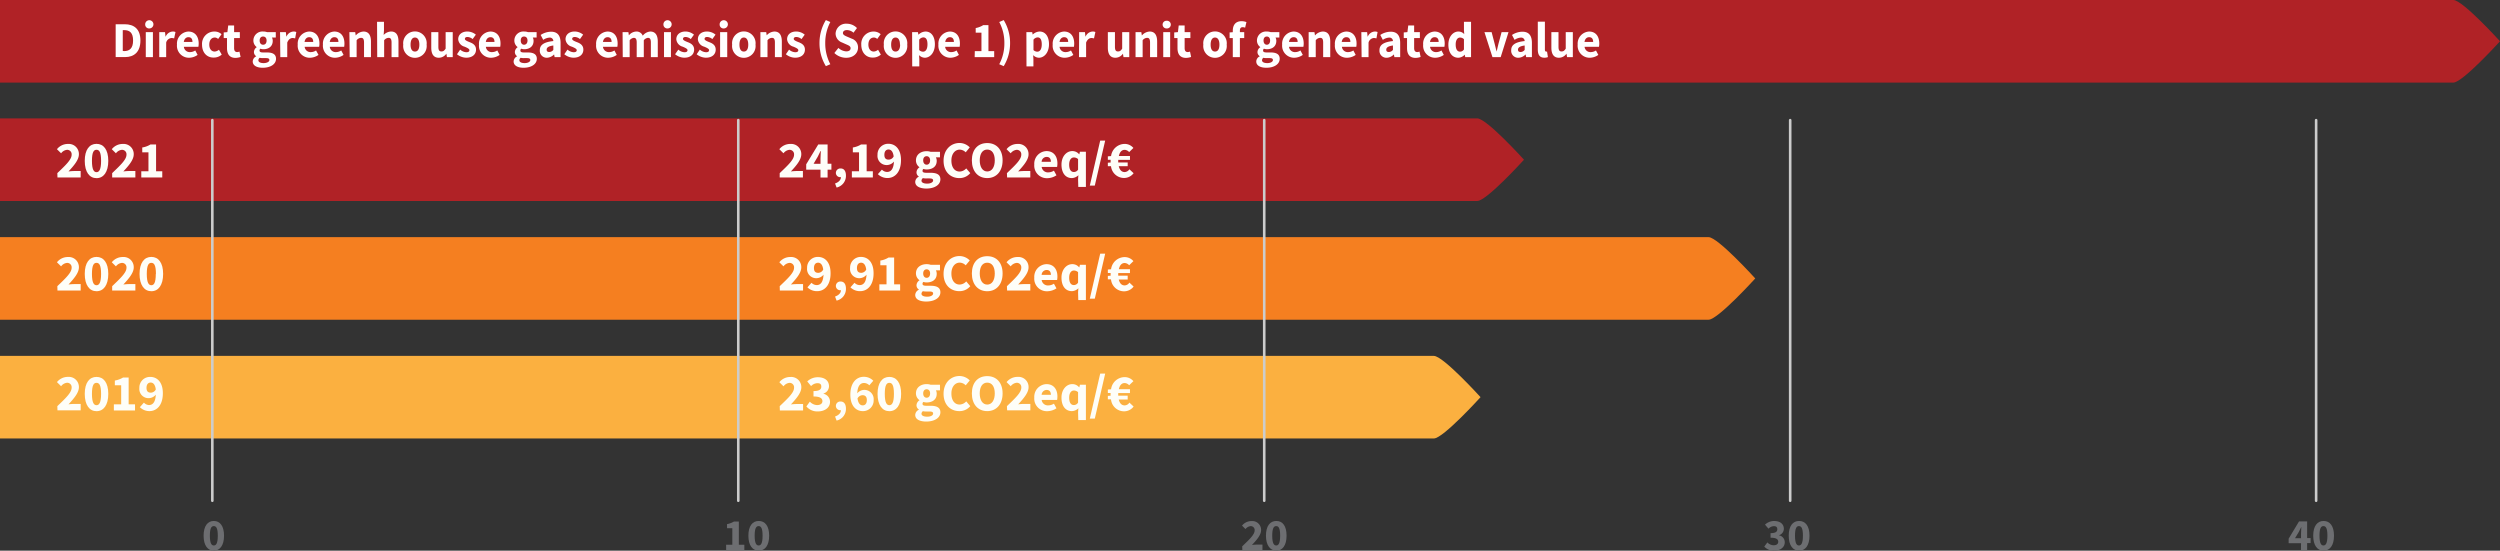 <svg xmlns="http://www.w3.org/2000/svg" viewBox="0 0 722.12 159.05"><rect x="0" y="0" width="722.12" height="159.05" fill="#333333" stroke="none"/><defs><style>.cls-1{fill:#b02226;}.cls-2{fill:#f57f20;}.cls-3{fill:#fbb040;}.cls-4{fill:none;stroke:#ccc;stroke-linecap:round;stroke-linejoin:round;stroke-width:0.75px;}.cls-5{fill:#fff;}.cls-6{fill:#fefef8;}.cls-7{fill:#6d6e71;}</style></defs><g id="Livello_2" data-name="Livello 2"><g id="Livello_1-2" data-name="Livello 1"><path class="cls-1" d="M440.2,46.13S429.4,34.2,426.73,34.2H0V58.05H426.73c2.67,0,13.47-11.92,13.47-11.92"/><path class="cls-2" d="M507,80.43S496.2,68.5,493.53,68.5H0V92.35H493.53c2.67,0,13.47-11.92,13.47-11.92"/><path class="cls-3" d="M427.65,114.72s-10.8-11.92-13.47-11.92H0v23.85H414.18c2.67,0,13.47-11.93,13.47-11.93"/><line class="cls-4" x1="61.33" y1="34.7" x2="61.33" y2="144.64"/><line class="cls-4" x1="213.25" y1="34.7" x2="213.25" y2="144.64"/><line class="cls-4" x1="365.17" y1="34.7" x2="365.17" y2="144.64"/><line class="cls-4" x1="517.09" y1="34.7" x2="517.09" y2="144.64"/><line class="cls-4" x1="669.01" y1="34.7" x2="669.01" y2="144.64"/><path class="cls-1" d="M722.12,11.92S711.32,0,708.65,0H0V23.85H708.65c2.67,0,13.47-11.93,13.47-11.93"/><path class="cls-5" d="M33.41,7H36c2.78,0,4.56,1.44,4.56,4.7s-1.78,4.79-4.45,4.79H33.41Zm2.44,7.76c1.55,0,2.59-.79,2.59-3.06s-1-3-2.59-3h-.39v6Z"/><path class="cls-5" d="M41.94,7.1a1.19,1.19,0,1,1,1.19,1.12A1.12,1.12,0,0,1,41.94,7.1Zm.17,2.18h2.06V16.5H42.11Z"/><path class="cls-5" d="M46,9.28h1.67l.14,1.27h.06a2.31,2.31,0,0,1,2-1.44,1.86,1.86,0,0,1,.82.14L50.3,11.1a2.63,2.63,0,0,0-.76-.12A1.73,1.73,0,0,0,48,12.31V16.5H46Z"/><path class="cls-5" d="M51.12,12.89a3.49,3.49,0,0,1,3.27-3.78c2,0,3,1.5,3,3.46a5.06,5.06,0,0,1-.09.95H53.11a1.69,1.69,0,0,0,1.8,1.53,2.71,2.71,0,0,0,1.49-.48l.68,1.29a4.39,4.39,0,0,1-2.45.82A3.46,3.46,0,0,1,51.12,12.89Zm4.47-.78c0-.81-.33-1.37-1.16-1.37-.64,0-1.2.45-1.34,1.37Z"/><path class="cls-5" d="M58.36,12.89A3.55,3.55,0,0,1,62,9.11a3,3,0,0,1,2,.77l-1,1.38a1.37,1.37,0,0,0-.93-.42c-1,0-1.62.8-1.62,2.05s.65,2,1.55,2a2.07,2.07,0,0,0,1.24-.52l.81,1.4a3.42,3.42,0,0,1-2.29.86C59.85,16.68,58.36,15.29,58.36,12.89Z"/><path class="cls-5" d="M65.57,13.88V11h-.95V9.37l1.06-.09.24-1.92h1.7V9.28h1.66V11H67.62v2.89c0,.82.35,1.15.89,1.15a1.94,1.94,0,0,0,.66-.14l.32,1.55a4.69,4.69,0,0,1-1.54.27C66.24,16.68,65.57,15.56,65.57,13.88Z"/><path class="cls-5" d="M73,17.74a1.7,1.7,0,0,1,1-1.46v-.05A1.42,1.42,0,0,1,73.35,15a1.75,1.75,0,0,1,.78-1.35v-.06a2.34,2.34,0,0,1-.94-1.88,2.61,2.61,0,0,1,2.87-2.6,3,3,0,0,1,1.07.17h2.53v1.56H78.55a2,2,0,0,1,.23.95c0,1.65-1.2,2.43-2.72,2.43a2.71,2.71,0,0,1-.84-.15.62.62,0,0,0-.25.54c0,.36.28.54,1,.54h1.12c1.7,0,2.64.54,2.64,1.83,0,1.5-1.49,2.59-3.87,2.59C74.28,19.57,73,19,73,17.74Zm4.81-.39c0-.46-.37-.57-1.06-.57H76a3.84,3.84,0,0,1-1-.09,1,1,0,0,0-.37.71c0,.54.61.83,1.53.83S77.81,17.84,77.81,17.35ZM77,11.71c0-.75-.41-1.16-1-1.16s-1,.39-1,1.16.4,1.21,1,1.21S77,12.51,77,11.71Z"/><path class="cls-5" d="M80.89,9.28h1.68l.14,1.27h.05a2.31,2.31,0,0,1,2-1.44,1.86,1.86,0,0,1,.82.14l-.33,1.85a2.58,2.58,0,0,0-.76-.12c-.51,0-1.15.35-1.52,1.33V16.5h-2Z"/><path class="cls-5" d="M86,12.89a3.49,3.49,0,0,1,3.27-3.78c2,0,3,1.5,3,3.46a4.33,4.33,0,0,1-.09.95H88a1.69,1.69,0,0,0,1.8,1.53,2.68,2.68,0,0,0,1.49-.48L92,15.86a4.44,4.44,0,0,1-2.46.82A3.46,3.46,0,0,1,86,12.89Zm4.47-.78c0-.81-.33-1.37-1.16-1.37-.64,0-1.2.45-1.34,1.37Z"/><path class="cls-5" d="M93.28,12.89a3.49,3.49,0,0,1,3.27-3.78c2,0,2.94,1.5,2.94,3.46a5.23,5.23,0,0,1-.08.95H95.26a1.69,1.69,0,0,0,1.8,1.53,2.71,2.71,0,0,0,1.5-.48l.68,1.29a4.39,4.39,0,0,1-2.45.82A3.46,3.46,0,0,1,93.28,12.89Zm4.47-.78c0-.81-.34-1.37-1.16-1.37-.64,0-1.2.45-1.34,1.37Z"/><path class="cls-5" d="M100.92,9.28h1.68l.14.92h.05A3.17,3.17,0,0,1,105,9.11c1.51,0,2.15,1.1,2.15,2.91V16.5h-2V12.29c0-1-.27-1.36-.85-1.36a1.71,1.71,0,0,0-1.29.7V16.5h-2Z"/><path class="cls-5" d="M108.91,6.3h2V8.8l-.09,1.3a3.11,3.11,0,0,1,2.13-1c1.51,0,2.15,1.1,2.15,2.91V16.5H113.1V12.29c0-1-.27-1.36-.85-1.36a1.71,1.71,0,0,0-1.29.7V16.5h-2Z"/><path class="cls-5" d="M116.48,12.89a3.4,3.4,0,1,1,6.75,0,3.4,3.4,0,1,1-6.75,0Zm4.65,0c0-1.25-.43-2.05-1.27-2.05s-1.27.8-1.27,2.05.42,2,1.27,2S121.13,14.14,121.13,12.89Z"/><path class="cls-5" d="M124.57,13.76V9.28h2.05v4.21c0,1,.27,1.37.87,1.37s.82-.24,1.23-.8V9.28h2.05V16.5h-1.68l-.15-1h0a2.67,2.67,0,0,1-2.18,1.18C125.21,16.68,124.57,15.57,124.57,13.76Z"/><path class="cls-5" d="M132,15.67l.92-1.34a2.9,2.9,0,0,0,1.79.76c.61,0,.88-.23.88-.61s-.7-.7-1.41-1a2.42,2.42,0,0,1-1.83-2.13c0-1.34,1.05-2.25,2.65-2.25a3.94,3.94,0,0,1,2.45.91l-.93,1.28a2.52,2.52,0,0,0-1.46-.61c-.53,0-.78.21-.78.57s.64.64,1.35.92c.88.33,1.87.84,1.87,2.17s-1,2.33-2.85,2.33A4.36,4.36,0,0,1,132,15.67Z"/><path class="cls-5" d="M138.36,12.89a3.48,3.48,0,0,1,3.26-3.78c2,0,2.95,1.5,2.95,3.46a5.23,5.23,0,0,1-.08.95h-4.15a1.69,1.69,0,0,0,1.8,1.53,2.74,2.74,0,0,0,1.5-.48l.68,1.29a4.39,4.39,0,0,1-2.46.82A3.45,3.45,0,0,1,138.36,12.89Zm4.47-.78c0-.81-.34-1.37-1.16-1.37-.65,0-1.2.45-1.34,1.37Z"/><path class="cls-5" d="M148.36,17.74a1.7,1.7,0,0,1,1-1.46v-.05a1.42,1.42,0,0,1-.64-1.23,1.75,1.75,0,0,1,.78-1.35v-.06a2.33,2.33,0,0,1-.93-1.88,2.6,2.6,0,0,1,2.86-2.6,3,3,0,0,1,1.07.17H155v1.56h-1.1a2.08,2.08,0,0,1,.22.95c0,1.65-1.2,2.43-2.72,2.43a2.77,2.77,0,0,1-.84-.15.62.62,0,0,0-.25.54c0,.36.28.54,1,.54h1.11c1.71,0,2.64.54,2.64,1.83,0,1.5-1.49,2.59-3.87,2.59C149.64,19.57,148.36,19,148.36,17.74Zm4.82-.39c0-.46-.38-.57-1.06-.57h-.72a3.7,3.7,0,0,1-1-.09.93.93,0,0,0-.38.71c0,.54.61.83,1.53.83S153.18,17.84,153.18,17.35Zm-.81-5.64c0-.75-.41-1.16-1-1.16s-.95.39-.95,1.16.4,1.21.95,1.21S152.37,12.51,152.37,11.71Z"/><path class="cls-5" d="M155.93,14.49c0-1.51,1.16-2.34,3.9-2.63a1,1,0,0,0-1.09-1,3.56,3.56,0,0,0-1.83.66l-.74-1.42a5.58,5.58,0,0,1,3-.94c1.77,0,2.75,1,2.75,3.26V16.5H160.2l-.14-.74H160a3,3,0,0,1-2,.92A2,2,0,0,1,155.93,14.49Zm3.9-.08V13.14c-1.46.2-1.93.64-1.93,1.19s.31.69.8.69A1.56,1.56,0,0,0,159.83,14.41Z"/><path class="cls-5" d="M163,15.67l.92-1.34a2.9,2.9,0,0,0,1.79.76c.61,0,.88-.23.88-.61s-.7-.7-1.41-1a2.42,2.42,0,0,1-1.83-2.13c0-1.34,1.05-2.25,2.65-2.25a3.91,3.91,0,0,1,2.44.91l-.92,1.28a2.52,2.52,0,0,0-1.46-.61c-.53,0-.79.21-.79.57s.65.64,1.36.92c.88.33,1.87.84,1.87,2.17s-1,2.33-2.85,2.33A4.34,4.34,0,0,1,163,15.67Z"/><path class="cls-5" d="M172.19,12.89a3.49,3.49,0,0,1,3.27-3.78c2,0,2.94,1.5,2.94,3.46a5.23,5.23,0,0,1-.08.95h-4.15a1.69,1.69,0,0,0,1.8,1.53,2.71,2.71,0,0,0,1.5-.48l.68,1.29a4.39,4.39,0,0,1-2.46.82A3.45,3.45,0,0,1,172.19,12.89Zm4.47-.78c0-.81-.34-1.37-1.16-1.37-.64,0-1.2.45-1.34,1.37Z"/><path class="cls-5" d="M179.83,9.28h1.68l.14.93h0a2.88,2.88,0,0,1,2.1-1.1,1.9,1.9,0,0,1,1.91,1.21,3,3,0,0,1,2.18-1.21c1.49,0,2.16,1.1,2.16,2.91V16.5H188V12.29c0-1-.27-1.36-.85-1.36a1.81,1.81,0,0,0-1.19.7V16.5h-2.05V12.29c0-1-.27-1.36-.85-1.36a1.79,1.79,0,0,0-1.18.7V16.5h-2Z"/><path class="cls-5" d="M191.63,7.1a1.19,1.19,0,1,1,1.19,1.12A1.12,1.12,0,0,1,191.63,7.1Zm.17,2.18h2V16.5h-2Z"/><path class="cls-5" d="M195,15.67l.93-1.34a2.87,2.87,0,0,0,1.78.76c.62,0,.88-.23.88-.61s-.7-.7-1.41-1a2.42,2.42,0,0,1-1.83-2.13c0-1.34,1.05-2.25,2.66-2.25a3.91,3.91,0,0,1,2.44.91l-.92,1.28a2.58,2.58,0,0,0-1.47-.61c-.53,0-.78.21-.78.57s.64.64,1.35.92c.88.33,1.87.84,1.87,2.17s-1,2.33-2.84,2.33A4.37,4.37,0,0,1,195,15.67Z"/><path class="cls-5" d="M201.23,15.67l.92-1.34a2.9,2.9,0,0,0,1.79.76c.61,0,.88-.23.88-.61s-.7-.7-1.41-1a2.42,2.42,0,0,1-1.83-2.13c0-1.34,1-2.25,2.65-2.25a3.94,3.94,0,0,1,2.45.91l-.92,1.28a2.58,2.58,0,0,0-1.47-.61c-.53,0-.78.21-.78.57s.64.64,1.35.92c.88.33,1.87.84,1.87,2.17s-1,2.33-2.85,2.33A4.36,4.36,0,0,1,201.23,15.67Z"/><path class="cls-5" d="M207.87,7.1a1.19,1.19,0,1,1,1.18,1.12A1.11,1.11,0,0,1,207.87,7.1ZM208,9.28h2.06V16.5H208Z"/><path class="cls-5" d="M211.48,12.89a3.4,3.4,0,1,1,6.75,0,3.4,3.4,0,1,1-6.75,0Zm4.65,0c0-1.25-.43-2.05-1.27-2.05s-1.27.8-1.27,2.05.42,2,1.27,2S216.13,14.14,216.13,12.89Z"/><path class="cls-5" d="M219.64,9.28h1.68l.14.92h0a3.17,3.17,0,0,1,2.22-1.09c1.51,0,2.15,1.1,2.15,2.91V16.5h-2V12.29c0-1-.27-1.36-.85-1.36a1.71,1.71,0,0,0-1.29.7V16.5h-2.05Z"/><path class="cls-5" d="M227,15.67l.92-1.34a2.9,2.9,0,0,0,1.79.76c.61,0,.88-.23.88-.61s-.7-.7-1.41-1a2.42,2.42,0,0,1-1.83-2.13c0-1.34,1-2.25,2.65-2.25a3.91,3.91,0,0,1,2.44.91l-.92,1.28a2.55,2.55,0,0,0-1.46-.61c-.54,0-.79.21-.79.57s.65.64,1.36.92c.88.33,1.87.84,1.87,2.17s-1,2.33-2.85,2.33A4.34,4.34,0,0,1,227,15.67Z"/><path class="cls-5" d="M236.71,12.45a12.66,12.66,0,0,1,1.84-6.65l1.29.56a12.88,12.88,0,0,0-1.47,6.09,12.89,12.89,0,0,0,1.47,6.1l-1.29.56A12.67,12.67,0,0,1,236.71,12.45Z"/><path class="cls-5" d="M241,15.31l1.17-1.47a3.65,3.65,0,0,0,2.25,1c.85,0,1.27-.35,1.27-.92s-.52-.79-1.31-1.13l-1.19-.53a2.76,2.76,0,0,1-1.83-2.59,3,3,0,0,1,3.24-2.82,4.09,4.09,0,0,1,2.93,1.25l-1,1.35a2.89,2.89,0,0,0-1.89-.76c-.71,0-1.16.33-1.16.86s.6.79,1.39,1.12l1.17.5a2.62,2.62,0,0,1,1.8,2.58c0,1.57-1.26,2.94-3.43,2.94A4.89,4.89,0,0,1,241,15.31Z"/><path class="cls-5" d="M248.78,12.89a3.55,3.55,0,0,1,3.6-3.78,3,3,0,0,1,2,.77l-1,1.38a1.37,1.37,0,0,0-.93-.42c-1,0-1.62.8-1.62,2.05s.66,2,1.55,2a2.05,2.05,0,0,0,1.24-.52l.81,1.4a3.39,3.39,0,0,1-2.29.86C250.27,16.68,248.78,15.29,248.78,12.89Z"/><path class="cls-5" d="M255.3,12.89a3.4,3.4,0,1,1,6.75,0,3.4,3.4,0,1,1-6.75,0Zm4.65,0c0-1.25-.43-2.05-1.27-2.05s-1.27.8-1.27,2.05.42,2,1.27,2S260,14.14,260,12.89Z"/><path class="cls-5" d="M263.46,9.28h1.68l.14.71h.05a3,3,0,0,1,2-.88c1.68,0,2.71,1.44,2.71,3.67,0,2.47-1.42,3.9-2.92,3.9a2.37,2.37,0,0,1-1.65-.76l.07,1.15v2.11h-2.05Zm4.44,3.52c0-1.29-.38-2-1.2-2a1.61,1.61,0,0,0-1.19.66v3a1.59,1.59,0,0,0,1.11.47C267.33,14.93,267.9,14.29,267.9,12.8Z"/><path class="cls-5" d="M271.06,12.89a3.49,3.49,0,0,1,3.27-3.78c2,0,2.94,1.5,2.94,3.46a5.23,5.23,0,0,1-.08.95H273a1.7,1.7,0,0,0,1.81,1.53,2.71,2.71,0,0,0,1.49-.48l.68,1.29a4.39,4.39,0,0,1-2.45.82A3.46,3.46,0,0,1,271.06,12.89Zm4.47-.78c0-.81-.34-1.37-1.16-1.37-.64,0-1.2.45-1.34,1.37Z"/><path class="cls-5" d="M281.57,14.77h1.92V9.43h-1.66V8.1A6.15,6.15,0,0,0,284,7.26h1.51v7.51h1.66V16.5h-5.64Z"/><path class="cls-5" d="M288.63,18.55a12.67,12.67,0,0,0,1.48-6.1,12.66,12.66,0,0,0-1.48-6.09l1.29-.56a12.66,12.66,0,0,1,1.84,6.65,12.67,12.67,0,0,1-1.84,6.66Z"/><path class="cls-5" d="M296.47,9.28h1.68l.14.71h0a3,3,0,0,1,2-.88c1.68,0,2.71,1.44,2.71,3.67,0,2.47-1.43,3.9-2.92,3.9a2.37,2.37,0,0,1-1.65-.76l.07,1.15v2.11h-2Zm4.44,3.52c0-1.29-.38-2-1.2-2a1.61,1.61,0,0,0-1.19.66v3a1.59,1.59,0,0,0,1.11.47C300.34,14.93,300.91,14.29,300.91,12.8Z"/><path class="cls-5" d="M304.07,12.89a3.49,3.49,0,0,1,3.27-3.78c2,0,2.94,1.5,2.94,3.46a5.23,5.23,0,0,1-.08.95h-4.15a1.69,1.69,0,0,0,1.8,1.53,2.71,2.71,0,0,0,1.5-.48l.68,1.29a4.39,4.39,0,0,1-2.46.82A3.45,3.45,0,0,1,304.07,12.89Zm4.47-.78c0-.81-.34-1.37-1.16-1.37-.64,0-1.2.45-1.34,1.37Z"/><path class="cls-5" d="M311.71,9.28h1.68l.14,1.27h.05a2.31,2.31,0,0,1,2-1.44,1.86,1.86,0,0,1,.82.14L316,11.1a2.56,2.56,0,0,0-.75-.12c-.52,0-1.16.35-1.53,1.33V16.5h-2.05Z"/><path class="cls-5" d="M320,13.76V9.28h2.05v4.21c0,1,.26,1.37.86,1.37s.83-.24,1.23-.8V9.28h2.05V16.5h-1.67l-.16-1h0a2.65,2.65,0,0,1-2.17,1.18C320.64,16.68,320,15.57,320,13.76Z"/><path class="cls-5" d="M328,9.28h1.67l.14.92h.06a3.15,3.15,0,0,1,2.22-1.09c1.51,0,2.15,1.1,2.15,2.91V16.5h-2.05V12.29c0-1-.27-1.36-.85-1.36a1.71,1.71,0,0,0-1.29.7V16.5H328Z"/><path class="cls-5" d="M335.82,7.1A1.1,1.1,0,0,1,337,6a1.09,1.09,0,0,1,1.18,1.11A1.1,1.1,0,0,1,337,8.22,1.12,1.12,0,0,1,335.82,7.1ZM336,9.28H338V16.5H336Z"/><path class="cls-5" d="M340.12,13.88V11h-.95V9.37l1.07-.09.23-1.92h1.71V9.28h1.66V11h-1.66v2.89c0,.82.35,1.15.89,1.15a2,2,0,0,0,.66-.14l.32,1.55a4.74,4.74,0,0,1-1.54.27C340.79,16.68,340.12,15.56,340.12,13.88Z"/><path class="cls-5" d="M347.58,12.89a3.4,3.4,0,1,1,6.75,0,3.4,3.4,0,1,1-6.75,0Zm4.65,0c0-1.25-.43-2.05-1.27-2.05s-1.27.8-1.27,2.05.42,2,1.27,2S352.23,14.14,352.23,12.89Z"/><path class="cls-5" d="M356.09,11h-.92V9.37l.92-.07V8.9c0-1.53.68-2.78,2.56-2.78a4.17,4.17,0,0,1,1.38.26L359.65,8a2.1,2.1,0,0,0-.71-.15c-.5,0-.8.29-.8,1v.44h1.25V11h-1.25V16.5h-2.05Z"/><path class="cls-5" d="M362.87,17.74a1.68,1.68,0,0,1,1-1.46v-.05a1.4,1.4,0,0,1-.65-1.23,1.76,1.76,0,0,1,.79-1.35v-.06a2.34,2.34,0,0,1-.94-1.88,2.61,2.61,0,0,1,2.86-2.6,3.06,3.06,0,0,1,1.08.17h2.53v1.56h-1.11a2,2,0,0,1,.23.95c0,1.65-1.21,2.43-2.73,2.43a2.77,2.77,0,0,1-.84-.15.62.62,0,0,0-.25.54c0,.36.28.54,1.05.54H367c1.7,0,2.64.54,2.64,1.83,0,1.5-1.5,2.59-3.87,2.59C364.15,19.57,362.87,19,362.87,17.74Zm4.81-.39c0-.46-.38-.57-1.06-.57h-.71a3.79,3.79,0,0,1-1-.09,1,1,0,0,0-.38.71c0,.54.62.83,1.54.83S367.68,17.84,367.68,17.35Zm-.81-5.64c0-.75-.4-1.16-.95-1.16s-.95.39-.95,1.16.41,1.21.95,1.21S366.87,12.51,366.87,11.71Z"/><path class="cls-5" d="M370.35,12.89a3.49,3.49,0,0,1,3.27-3.78c2,0,2.95,1.5,2.95,3.46a5.06,5.06,0,0,1-.09.95h-4.15a1.7,1.7,0,0,0,1.81,1.53,2.71,2.71,0,0,0,1.49-.48l.68,1.29a4.39,4.39,0,0,1-2.45.82A3.46,3.46,0,0,1,370.35,12.89Zm4.47-.78c0-.81-.33-1.37-1.16-1.37-.64,0-1.2.45-1.34,1.37Z"/><path class="cls-5" d="M378,9.28h1.68l.14.92h.05a3.17,3.17,0,0,1,2.22-1.09c1.51,0,2.15,1.1,2.15,2.91V16.5h-2.05V12.29c0-1-.26-1.36-.85-1.36a1.71,1.71,0,0,0-1.29.7V16.5H378Z"/><path class="cls-5" d="M385.58,12.89a3.48,3.48,0,0,1,3.26-3.78c2,0,3,1.5,3,3.46a5.23,5.23,0,0,1-.08.95h-4.15a1.69,1.69,0,0,0,1.8,1.53,2.74,2.74,0,0,0,1.5-.48l.68,1.29a4.39,4.39,0,0,1-2.46.82A3.45,3.45,0,0,1,385.58,12.89Zm4.47-.78c0-.81-.34-1.37-1.16-1.37-.65,0-1.2.45-1.34,1.37Z"/><path class="cls-5" d="M393.22,9.28h1.67l.14,1.27h.06a2.31,2.31,0,0,1,2-1.44,1.86,1.86,0,0,1,.82.14l-.33,1.85a2.63,2.63,0,0,0-.76-.12,1.73,1.73,0,0,0-1.52,1.33V16.5h-2Z"/><path class="cls-5" d="M398.46,14.49c0-1.51,1.16-2.34,3.89-2.63a1,1,0,0,0-1.09-1,3.59,3.59,0,0,0-1.83.66l-.74-1.42a5.58,5.58,0,0,1,3-.94c1.78,0,2.75,1,2.75,3.26V16.5h-1.67l-.14-.74h-.06a2.94,2.94,0,0,1-2,.92A2,2,0,0,1,398.46,14.49Zm3.89-.08V13.14c-1.45.2-1.93.64-1.93,1.19s.31.69.8.69A1.54,1.54,0,0,0,402.35,14.41Z"/><path class="cls-5" d="M406.42,13.88V11h-.95V9.37l1.06-.09.24-1.92h1.7V9.28h1.66V11h-1.66v2.89c0,.82.35,1.15.89,1.15a1.94,1.94,0,0,0,.66-.14l.32,1.55a4.62,4.62,0,0,1-1.53.27C407.09,16.68,406.42,15.56,406.42,13.88Z"/><path class="cls-5" d="M411.08,12.89a3.49,3.49,0,0,1,3.27-3.78c2,0,2.95,1.5,2.95,3.46a5.06,5.06,0,0,1-.09.95h-4.14a1.69,1.69,0,0,0,1.8,1.53,2.71,2.71,0,0,0,1.49-.48l.68,1.29a4.39,4.39,0,0,1-2.45.82A3.46,3.46,0,0,1,411.08,12.89Zm4.47-.78c0-.81-.33-1.37-1.16-1.37-.64,0-1.2.45-1.34,1.37Z"/><path class="cls-5" d="M418.36,12.89c0-2.36,1.41-3.78,2.88-3.78a2.24,2.24,0,0,1,1.7.75l-.08-1.1V6.3h2.05V16.5h-1.68l-.14-.71h0a2.69,2.69,0,0,1-1.84.89C419.48,16.68,418.36,15.25,418.36,12.89Zm4.5,1.38V11.32a1.62,1.62,0,0,0-1.15-.47c-.65,0-1.24.64-1.24,2s.46,2.07,1.26,2.07A1.31,1.31,0,0,0,422.86,14.27Z"/><path class="cls-5" d="M428.78,9.28h2.07l.89,3.41c.18.71.36,1.47.55,2.22h0c.17-.75.35-1.51.53-2.22l.91-3.41h2l-2.26,7.22h-2.38Z"/><path class="cls-5" d="M436.51,14.49c0-1.51,1.16-2.34,3.89-2.63a1,1,0,0,0-1.09-1,3.59,3.59,0,0,0-1.83.66l-.74-1.42a5.58,5.58,0,0,1,3-.94c1.78,0,2.75,1,2.75,3.26V16.5h-1.67l-.14-.74h-.06a2.94,2.94,0,0,1-2,.92A2,2,0,0,1,436.51,14.49Zm3.89-.08V13.14c-1.45.2-1.93.64-1.93,1.19s.31.69.8.69A1.54,1.54,0,0,0,440.4,14.41Z"/><path class="cls-5" d="M444.19,14.26v-8h2.05v8.05c0,.45.2.59.36.59a.86.86,0,0,0,.26,0l.25,1.59a2.66,2.66,0,0,1-1,.18C444.66,16.68,444.19,15.72,444.19,14.26Z"/><path class="cls-5" d="M448.11,13.76V9.28h2.06v4.21c0,1,.26,1.37.86,1.37s.83-.24,1.23-.8V9.28h2.05V16.5h-1.67l-.16-1h0a2.66,2.66,0,0,1-2.18,1.18C448.76,16.68,448.11,15.57,448.11,13.76Z"/><path class="cls-5" d="M455.71,12.89A3.49,3.49,0,0,1,459,9.11c2,0,2.95,1.5,2.95,3.46a5.06,5.06,0,0,1-.09.95H457.7a1.69,1.69,0,0,0,1.8,1.53,2.71,2.71,0,0,0,1.49-.48l.68,1.29a4.39,4.39,0,0,1-2.45.82A3.46,3.46,0,0,1,455.71,12.89Zm4.47-.78c0-.81-.33-1.37-1.16-1.37-.64,0-1.2.45-1.34,1.37Z"/><path class="cls-6" d="M16.56,50c2.42-2.3,4.13-3.93,4.13-5.28a1.28,1.28,0,0,0-1.35-1.44,2.42,2.42,0,0,0-1.69,1l-1.2-1.18a4,4,0,0,1,3.2-1.52,2.92,2.92,0,0,1,3.14,3c0,1.61-1.5,3.32-3,4.94a14.73,14.73,0,0,1,1.59-.12h1.92v1.86h-6.7Z"/><path class="cls-6" d="M24.48,46.46c0-3.24,1.36-4.91,3.4-4.91s3.4,1.67,3.4,4.91-1.36,5-3.4,5S24.48,49.7,24.48,46.46Zm4.72,0c0-2.61-.57-3.2-1.32-3.2s-1.32.59-1.32,3.2.59,3.27,1.32,3.27S29.2,49.05,29.2,46.46Z"/><path class="cls-6" d="M32.4,50c2.42-2.3,4.13-3.93,4.13-5.28a1.28,1.28,0,0,0-1.35-1.44,2.42,2.42,0,0,0-1.69,1l-1.2-1.18a4,4,0,0,1,3.19-1.52,2.92,2.92,0,0,1,3.15,3c0,1.61-1.5,3.32-3,4.94a14.73,14.73,0,0,1,1.59-.12H39.1v1.86H32.4Z"/><path class="cls-6" d="M40.81,49.47h2.07V44H41.09V42.6a6.38,6.38,0,0,0,2.37-.87h1.62v7.74h1.79v1.79H40.81Z"/><path class="cls-7" d="M58.81,154.73c0-2.81,1.18-4.25,2.95-4.25s2.95,1.44,2.95,4.25-1.18,4.32-2.95,4.32S58.81,157.54,58.81,154.73Zm4.1,0c0-2.26-.5-2.77-1.15-2.77s-1.14.51-1.14,2.77.5,2.83,1.14,2.83S62.91,157,62.91,154.73Z"/><path class="cls-7" d="M209.74,157.34h1.79v-4.77H210v-1.18a5.78,5.78,0,0,0,2-.75h1.41v6.7H215v1.55h-5.25Z"/><path class="cls-7" d="M216.17,154.73c0-2.81,1.19-4.25,3-4.25s3,1.44,3,4.25-1.19,4.32-3,4.32S216.17,157.54,216.17,154.73Zm4.1,0c0-2.26-.49-2.77-1.14-2.77s-1.15.51-1.15,2.77.51,2.83,1.15,2.83S220.27,157,220.27,154.73Z"/><path class="cls-7" d="M358.81,157.8c2.11-2,3.59-3.41,3.59-4.58a1.12,1.12,0,0,0-1.17-1.25,2.13,2.13,0,0,0-1.47.85l-1-1a3.5,3.5,0,0,1,2.77-1.31,2.54,2.54,0,0,1,2.73,2.63c0,1.39-1.3,2.87-2.64,4.27a13.38,13.38,0,0,1,1.38-.1h1.66v1.61h-5.81Z"/><path class="cls-7" d="M365.67,154.73c0-2.81,1.19-4.25,3-4.25s2.95,1.44,2.95,4.25-1.19,4.32-2.95,4.32S365.67,157.54,365.67,154.73Zm4.1,0c0-2.26-.49-2.77-1.14-2.77s-1.15.51-1.15,2.77.51,2.83,1.15,2.83S369.77,157,369.77,154.73Z"/><path class="cls-7" d="M509.61,157.88l.89-1.21a2.6,2.6,0,0,0,1.8.83c.81,0,1.34-.35,1.34-1s-.43-1.18-2.22-1.18V154c1.48,0,1.95-.44,1.95-1.11s-.36-.91-1-.91a2.31,2.31,0,0,0-1.55.73l-1-1.17a3.86,3.86,0,0,1,2.6-1.05c1.7,0,2.84.82,2.84,2.26a1.93,1.93,0,0,1-1.37,1.83v.06a2,2,0,0,1,1.63,2c0,1.54-1.4,2.41-3.06,2.41A3.62,3.62,0,0,1,509.61,157.88Z"/><path class="cls-7" d="M516.67,154.73c0-2.81,1.19-4.25,3-4.25s3,1.44,3,4.25-1.19,4.32-3,4.32S516.67,157.54,516.67,154.73Zm4.1,0c0-2.26-.5-2.77-1.15-2.77s-1.14.51-1.14,2.77.51,2.83,1.14,2.83S520.77,157,520.77,154.73Z"/><path class="cls-7" d="M664.65,156.91h-3.58V155.6l3-5h2.34v4.82h1v1.45h-1v2h-1.78Zm0-1.45v-1.34c0-.53.05-1.33.08-1.85h-.05c-.21.46-.45.93-.68,1.39l-1.09,1.8Z"/><path class="cls-7" d="M668.17,154.73c0-2.81,1.19-4.25,3-4.25s3,1.44,3,4.25-1.18,4.32-3,4.32S668.17,157.54,668.17,154.73Zm4.1,0c0-2.26-.5-2.77-1.15-2.77s-1.14.51-1.14,2.77.51,2.83,1.14,2.83S672.27,157,672.27,154.73Z"/><path class="cls-6" d="M225.22,50c2.43-2.3,4.14-3.93,4.14-5.28A1.28,1.28,0,0,0,228,43.28a2.42,2.42,0,0,0-1.69,1l-1.2-1.18a4,4,0,0,1,3.19-1.52,2.92,2.92,0,0,1,3.15,3c0,1.61-1.5,3.32-3,4.94A14.73,14.73,0,0,1,230,49.4h1.92v1.86h-6.71Z"/><path class="cls-6" d="M237,49h-4.13V47.46l3.48-5.73h2.7V47.3h1.1V49h-1.1v2.28H237Zm0-1.68V45.75c0-.61.06-1.53.09-2.13H237c-.24.53-.51,1.07-.78,1.61L235,47.3Z"/><path class="cls-6" d="M241.2,53c1.11-.39,1.71-1.08,1.69-1.83h-.12a1.24,1.24,0,0,1-1.33-1.25,1.28,1.28,0,0,1,1.38-1.26c1,0,1.53.78,1.53,2.09a3.45,3.45,0,0,1-2.7,3.42Z"/><path class="cls-6" d="M246.06,49.47h2.07V44h-1.79V42.6a6.38,6.38,0,0,0,2.37-.87h1.62v7.74h1.79v1.79h-6.06Z"/><path class="cls-6" d="M253.57,50.3,254.74,49a2.13,2.13,0,0,0,1.47.67c1.07,0,1.89-.75,2-3a2.7,2.7,0,0,1-1.91,1,2.64,2.64,0,0,1-2.83-2.94,3.07,3.07,0,0,1,3.16-3.2c1.85,0,3.62,1.38,3.62,4.73,0,3.55-1.86,5.16-3.86,5.16A3.88,3.88,0,0,1,253.57,50.3Zm4.56-5.12c-.19-1.5-.81-2-1.48-2s-1.2.47-1.2,1.55.54,1.38,1.26,1.38A1.64,1.64,0,0,0,258.13,45.18Z"/><path class="cls-6" d="M264.36,52.53a1.75,1.75,0,0,1,1.06-1.5V51a1.42,1.42,0,0,1-.69-1.26,1.79,1.79,0,0,1,.84-1.39v-.06a2.4,2.4,0,0,1-1-1.94c0-1.78,1.47-2.68,3.07-2.68a3.49,3.49,0,0,1,1.16.18h2.71v1.6h-1.18a2.08,2.08,0,0,1,.24,1c0,1.71-1.29,2.5-2.93,2.5a2.82,2.82,0,0,1-.9-.15.65.65,0,0,0-.27.56c0,.37.3.55,1.13.55h1.2c1.83,0,2.83.56,2.83,1.89,0,1.55-1.6,2.67-4.15,2.67C265.74,54.42,264.36,53.85,264.36,52.53Zm5.17-.4c0-.47-.4-.59-1.14-.59h-.76a4.33,4.33,0,0,1-1.05-.09,1,1,0,0,0-.41.74c0,.55.66.85,1.65.85S269.53,52.64,269.53,52.13Zm-.87-5.81c0-.78-.43-1.2-1-1.2s-1,.41-1,1.2.44,1.25,1,1.25S268.66,47.15,268.66,46.32Z"/><path class="cls-6" d="M272.55,46.43c0-3.24,2.14-5.13,4.62-5.13a4.15,4.15,0,0,1,2.94,1.27L278.94,44a2.51,2.51,0,0,0-1.73-.78c-1.33,0-2.4,1.19-2.4,3.15s.93,3.18,2.37,3.18a2.61,2.61,0,0,0,1.91-.91L280.26,50a4,4,0,0,1-3.17,1.44C274.62,51.44,272.55,49.71,272.55,46.43Z"/><path class="cls-6" d="M280.72,46.32c0-3.19,1.8-5,4.44-5s4.44,1.84,4.44,5-1.8,5.12-4.44,5.12S280.72,49.52,280.72,46.32Zm6.62,0c0-2-.84-3.12-2.18-3.12S283,44.37,283,46.32s.84,3.21,2.17,3.21S287.34,48.29,287.34,46.32Z"/><path class="cls-6" d="M290.85,50c2.43-2.3,4.14-3.93,4.14-5.28a1.28,1.28,0,0,0-1.35-1.44,2.44,2.44,0,0,0-1.7,1l-1.2-1.18a4,4,0,0,1,3.2-1.52,2.92,2.92,0,0,1,3.15,3c0,1.61-1.5,3.32-3,4.94a14.73,14.73,0,0,1,1.59-.12h1.92v1.86h-6.7Z"/><path class="cls-6" d="M298.75,47.54a3.65,3.65,0,0,1,3.51-3.9c2.12,0,3.17,1.54,3.17,3.57a5.22,5.22,0,0,1-.09,1h-4.46a1.81,1.81,0,0,0,1.94,1.58,3,3,0,0,0,1.6-.5l.74,1.34a4.94,4.94,0,0,1-2.64.84A3.63,3.63,0,0,1,298.75,47.54Zm4.8-.81c0-.83-.36-1.41-1.24-1.41a1.47,1.47,0,0,0-1.44,1.41Z"/><path class="cls-6" d="M311.4,51.75l.09-1.14a2.85,2.85,0,0,1-1.88.83c-1.84,0-3-1.47-3-3.9s1.51-3.9,3.09-3.9a2.51,2.51,0,0,1,2,.91h.06l.18-.73h1.72V54h-2.2Zm0-2.79v-3a1.77,1.77,0,0,0-1.23-.48c-.71,0-1.34.66-1.34,2.07s.5,2.13,1.35,2.13A1.4,1.4,0,0,0,311.4,49Z"/><path class="cls-6" d="M317.79,40.61h1.44l-3,13h-1.44Z"/><path class="cls-6" d="M320.91,48H320V47l.81-.06a2.61,2.61,0,0,1,0-.39,2.42,2.42,0,0,1,0-.39H320v-1l.93-.08a4,4,0,0,1,4-3.51,3.28,3.28,0,0,1,2.45,1.17l-1.23,1.19a1.8,1.8,0,0,0-1.29-.65c-.86,0-1.44.65-1.68,1.79h3.21v1.11H323v.31a3.17,3.17,0,0,0,0,.44h2.73V48h-2.58c.27,1.1.85,1.7,1.69,1.7a1.68,1.68,0,0,0,1.38-.81l1.22,1.14a3.47,3.47,0,0,1-2.73,1.38A3.8,3.8,0,0,1,320.91,48Z"/><path class="cls-6" d="M225.22,82.66c2.43-2.3,4.14-3.93,4.14-5.28A1.28,1.28,0,0,0,228,75.94a2.42,2.42,0,0,0-1.69,1l-1.2-1.18a4,4,0,0,1,3.19-1.52,2.92,2.92,0,0,1,3.15,3c0,1.61-1.5,3.32-3,4.94a14.73,14.73,0,0,1,1.59-.12h1.92v1.86h-6.71Z"/><path class="cls-6" d="M233.23,83l1.17-1.32a2.13,2.13,0,0,0,1.47.67c1.07,0,1.89-.75,2-3a2.7,2.7,0,0,1-1.91,1,2.64,2.64,0,0,1-2.83-2.94,3.07,3.07,0,0,1,3.16-3.2c1.85,0,3.62,1.38,3.62,4.73,0,3.55-1.86,5.16-3.86,5.16A3.88,3.88,0,0,1,233.23,83Zm4.56-5.12c-.19-1.5-.81-2-1.48-2s-1.2.47-1.2,1.55.54,1.38,1.26,1.38A1.64,1.64,0,0,0,237.79,77.84Z"/><path class="cls-6" d="M241.2,85.66c1.11-.39,1.71-1.08,1.69-1.83h-.12a1.24,1.24,0,0,1-1.33-1.25,1.28,1.28,0,0,1,1.38-1.26c1,0,1.53.78,1.53,2.09a3.45,3.45,0,0,1-2.7,3.42Z"/><path class="cls-6" d="M245.65,83l1.17-1.32a2.13,2.13,0,0,0,1.47.67c1.07,0,1.89-.75,2-3a2.7,2.7,0,0,1-1.91,1,2.64,2.64,0,0,1-2.83-2.94,3.07,3.07,0,0,1,3.16-3.2c1.85,0,3.62,1.38,3.62,4.73,0,3.55-1.86,5.16-3.86,5.16A3.88,3.88,0,0,1,245.65,83Zm4.56-5.12c-.19-1.5-.81-2-1.48-2s-1.2.47-1.2,1.55.54,1.38,1.26,1.38A1.64,1.64,0,0,0,250.21,77.84Z"/><path class="cls-6" d="M254,82.13h2.07v-5.5h-1.79V75.26a6.38,6.38,0,0,0,2.37-.87h1.62v7.74H260v1.79H254Z"/><path class="cls-6" d="M264.36,85.19a1.75,1.75,0,0,1,1.06-1.5v-.06a1.42,1.42,0,0,1-.69-1.26,1.79,1.79,0,0,1,.84-1.39v-.06a2.4,2.4,0,0,1-1-1.94c0-1.78,1.47-2.68,3.07-2.68a3.49,3.49,0,0,1,1.16.18h2.71v1.6h-1.18a2.08,2.08,0,0,1,.24,1c0,1.71-1.29,2.5-2.93,2.5a2.82,2.82,0,0,1-.9-.15.65.65,0,0,0-.27.56c0,.37.3.55,1.13.55h1.2c1.83,0,2.83.56,2.83,1.89,0,1.55-1.6,2.67-4.15,2.67C265.74,87.08,264.36,86.51,264.36,85.19Zm5.17-.4c0-.47-.4-.59-1.14-.59h-.76a4.33,4.33,0,0,1-1.05-.09,1,1,0,0,0-.41.74c0,.55.66.85,1.65.85S269.53,85.3,269.53,84.79ZM268.66,79c0-.78-.43-1.2-1-1.2s-1,.41-1,1.2.44,1.25,1,1.25S268.66,79.81,268.66,79Z"/><path class="cls-6" d="M272.55,79.09c0-3.24,2.14-5.13,4.62-5.13a4.15,4.15,0,0,1,2.94,1.27l-1.17,1.41a2.51,2.51,0,0,0-1.73-.78c-1.33,0-2.4,1.19-2.4,3.15s.93,3.18,2.37,3.18a2.61,2.61,0,0,0,1.91-.91l1.17,1.38a4,4,0,0,1-3.17,1.44C274.62,84.1,272.55,82.37,272.55,79.09Z"/><path class="cls-6" d="M280.72,79c0-3.19,1.8-5,4.44-5s4.44,1.84,4.44,5-1.8,5.12-4.44,5.12S280.72,82.18,280.72,79Zm6.62,0c0-2-.84-3.12-2.18-3.12S283,77,283,79s.84,3.21,2.17,3.21S287.34,81,287.34,79Z"/><path class="cls-6" d="M290.85,82.66c2.43-2.3,4.14-3.93,4.14-5.28a1.28,1.28,0,0,0-1.35-1.44,2.44,2.44,0,0,0-1.7,1l-1.2-1.18a4,4,0,0,1,3.2-1.52,2.92,2.92,0,0,1,3.15,3c0,1.61-1.5,3.32-3,4.94a14.73,14.73,0,0,1,1.59-.12h1.92v1.86h-6.7Z"/><path class="cls-6" d="M298.75,80.2a3.65,3.65,0,0,1,3.51-3.9c2.12,0,3.17,1.54,3.17,3.57a5.22,5.22,0,0,1-.09,1h-4.46a1.81,1.81,0,0,0,1.94,1.58,3,3,0,0,0,1.6-.5l.74,1.34a4.94,4.94,0,0,1-2.64.84A3.63,3.63,0,0,1,298.75,80.2Zm4.8-.81c0-.83-.36-1.41-1.24-1.41a1.47,1.47,0,0,0-1.44,1.41Z"/><path class="cls-6" d="M311.4,84.41l.09-1.14a2.85,2.85,0,0,1-1.88.83c-1.84,0-3-1.47-3-3.9s1.51-3.9,3.09-3.9a2.51,2.51,0,0,1,2,.91h.06l.18-.73h1.72v10.2h-2.2Zm0-2.79v-3a1.77,1.77,0,0,0-1.23-.48c-.71,0-1.34.66-1.34,2.07s.5,2.13,1.35,2.13A1.4,1.4,0,0,0,311.4,81.62Z"/><path class="cls-6" d="M317.79,73.27h1.44l-3,13h-1.44Z"/><path class="cls-6" d="M320.91,80.69H320v-1l.81-.06a2.61,2.61,0,0,1,0-.39,2.42,2.42,0,0,1,0-.39H320v-1l.93-.08a4,4,0,0,1,4-3.51,3.28,3.28,0,0,1,2.45,1.17l-1.23,1.19a1.8,1.8,0,0,0-1.29-.65c-.86,0-1.44.65-1.68,1.79h3.21v1.11H323v.31a3.17,3.17,0,0,0,0,.44h2.73v1.12h-2.58c.27,1.1.85,1.7,1.69,1.7a1.68,1.68,0,0,0,1.38-.81l1.22,1.14a3.47,3.47,0,0,1-2.73,1.38A3.8,3.8,0,0,1,320.91,80.69Z"/><path class="cls-6" d="M225.22,117.31c2.43-2.29,4.14-3.93,4.14-5.28a1.28,1.28,0,0,0-1.35-1.44,2.43,2.43,0,0,0-1.69,1l-1.2-1.19a4,4,0,0,1,3.19-1.51,2.92,2.92,0,0,1,3.15,3c0,1.6-1.5,3.31-3,4.93a14.73,14.73,0,0,1,1.59-.12h1.92v1.86h-6.71Z"/><path class="cls-6" d="M232.92,117.4l1-1.39a3,3,0,0,0,2.08,1c.93,0,1.55-.41,1.55-1.13s-.5-1.36-2.57-1.36v-1.56c1.71,0,2.25-.51,2.25-1.28s-.42-1-1.17-1a2.67,2.67,0,0,0-1.78.84l-1.11-1.35a4.47,4.47,0,0,1,3-1.21c2,0,3.28.94,3.28,2.61a2.23,2.23,0,0,1-1.59,2.11v.06a2.37,2.37,0,0,1,1.89,2.33c0,1.77-1.62,2.77-3.54,2.77A4.14,4.14,0,0,1,232.92,117.4Z"/><path class="cls-6" d="M241.2,120.31c1.11-.39,1.71-1.08,1.69-1.83h-.12a1.24,1.24,0,0,1-1.33-1.24,1.27,1.27,0,0,1,1.38-1.26c1,0,1.53.78,1.53,2.08a3.44,3.44,0,0,1-2.7,3.42Z"/><path class="cls-6" d="M245.62,114c0-3.56,1.85-5.16,3.86-5.16a3.75,3.75,0,0,1,2.77,1.14l-1.15,1.32a2.19,2.19,0,0,0-1.49-.68c-1.05,0-1.89.75-2,3a2.67,2.67,0,0,1,4.74,1.94,3.06,3.06,0,0,1-3.17,3.19C247.38,118.75,245.62,117.37,245.62,114Zm4.76,1.53c0-1-.53-1.38-1.25-1.38a1.7,1.7,0,0,0-1.44.94c.2,1.5.83,2,1.49,2S250.38,116.64,250.38,115.56Z"/><path class="cls-6" d="M253.48,113.77c0-3.24,1.37-4.9,3.41-4.9s3.4,1.66,3.4,4.9-1.36,5-3.4,5S253.48,117,253.48,113.77Zm4.73,0c0-2.61-.57-3.19-1.32-3.19s-1.32.58-1.32,3.19.58,3.27,1.32,3.27S258.21,116.37,258.21,113.77Z"/><path class="cls-6" d="M264.36,119.85a1.74,1.74,0,0,1,1.06-1.5v-.06a1.44,1.44,0,0,1-.69-1.26,1.81,1.81,0,0,1,.84-1.4v-.06a2.38,2.38,0,0,1-1-1.93c0-1.79,1.47-2.69,3.07-2.69a3.49,3.49,0,0,1,1.16.18h2.71v1.61h-1.18a2,2,0,0,1,.24,1c0,1.71-1.29,2.51-2.93,2.51a3.13,3.13,0,0,1-.9-.15.63.63,0,0,0-.27.55c0,.38.3.56,1.13.56h1.2c1.83,0,2.83.55,2.83,1.89,0,1.54-1.6,2.67-4.15,2.67C265.74,121.74,264.36,121.17,264.36,119.85Zm5.17-.41c0-.46-.4-.58-1.14-.58h-.76a4.33,4.33,0,0,1-1.05-.09,1,1,0,0,0-.41.73c0,.56.66.86,1.65.86S269.53,120,269.53,119.44Zm-.87-5.8c0-.78-.43-1.2-1-1.2s-1,.4-1,1.2.44,1.24,1,1.24S268.66,114.46,268.66,113.64Z"/><path class="cls-6" d="M272.55,113.74c0-3.24,2.14-5.13,4.62-5.13a4.12,4.12,0,0,1,2.94,1.28l-1.17,1.41a2.51,2.51,0,0,0-1.73-.78c-1.33,0-2.4,1.18-2.4,3.15s.93,3.18,2.37,3.18a2.61,2.61,0,0,0,1.91-.92l1.17,1.38a4,4,0,0,1-3.17,1.44C274.62,118.75,272.55,117,272.55,113.74Z"/><path class="cls-6" d="M280.72,113.64c0-3.2,1.8-5,4.44-5s4.44,1.85,4.44,5-1.8,5.11-4.44,5.11S280.72,116.83,280.72,113.64Zm6.62,0c0-2-.84-3.12-2.18-3.12s-2.17,1.17-2.17,3.12.84,3.21,2.17,3.21S287.34,115.6,287.34,113.64Z"/><path class="cls-6" d="M290.85,117.31C293.28,115,295,113.38,295,112a1.28,1.28,0,0,0-1.35-1.44,2.45,2.45,0,0,0-1.7,1l-1.2-1.19a4.05,4.05,0,0,1,3.2-1.51,2.92,2.92,0,0,1,3.15,3c0,1.6-1.5,3.31-3,4.93a14.73,14.73,0,0,1,1.59-.12h1.92v1.86h-6.7Z"/><path class="cls-6" d="M298.75,114.85a3.66,3.66,0,0,1,3.51-3.9c2.12,0,3.17,1.55,3.17,3.57a5.35,5.35,0,0,1-.09,1h-4.46a1.8,1.8,0,0,0,1.94,1.57,3,3,0,0,0,1.6-.49l.74,1.33a4.85,4.85,0,0,1-2.64.84A3.63,3.63,0,0,1,298.75,114.85Zm4.8-.81c0-.82-.36-1.41-1.24-1.41a1.48,1.48,0,0,0-1.44,1.41Z"/><path class="cls-6" d="M311.4,119.07l.09-1.14a2.83,2.83,0,0,1-1.88.82c-1.84,0-3-1.47-3-3.9s1.51-3.9,3.09-3.9a2.52,2.52,0,0,1,2,.92h.06l.18-.74h1.72v10.2h-2.2Zm0-2.79v-3a1.77,1.77,0,0,0-1.23-.48c-.71,0-1.34.66-1.34,2.07s.5,2.13,1.35,2.13A1.41,1.41,0,0,0,311.4,116.28Z"/><path class="cls-6" d="M317.79,107.92h1.44l-3,13h-1.44Z"/><path class="cls-6" d="M320.91,115.35H320v-1l.81-.06a3.81,3.81,0,0,1,0-.78H320v-1l.93-.07a4,4,0,0,1,4-3.51,3.28,3.28,0,0,1,2.45,1.17l-1.23,1.18a1.83,1.83,0,0,0-1.29-.64c-.86,0-1.44.64-1.68,1.78h3.21v1.11H323v.32a3,3,0,0,0,0,.43h2.73v1.13h-2.58c.27,1.09.85,1.69,1.69,1.69a1.66,1.66,0,0,0,1.38-.81l1.22,1.14a3.44,3.44,0,0,1-2.73,1.38A3.8,3.8,0,0,1,320.91,115.35Z"/><path class="cls-6" d="M16.56,82.66c2.42-2.3,4.13-3.93,4.13-5.28a1.28,1.28,0,0,0-1.35-1.44,2.42,2.42,0,0,0-1.69,1l-1.2-1.18a4,4,0,0,1,3.2-1.52,2.92,2.92,0,0,1,3.14,3c0,1.61-1.5,3.32-3,4.94a14.73,14.73,0,0,1,1.59-.12h1.92v1.86h-6.7Z"/><path class="cls-6" d="M24.48,79.12c0-3.24,1.36-4.91,3.4-4.91s3.4,1.67,3.4,4.91-1.36,5-3.4,5S24.48,82.36,24.48,79.12Zm4.72,0c0-2.61-.57-3.2-1.32-3.2s-1.32.59-1.32,3.2.59,3.27,1.32,3.27S29.2,81.71,29.2,79.12Z"/><path class="cls-6" d="M32.4,82.66c2.42-2.3,4.13-3.93,4.13-5.28a1.28,1.28,0,0,0-1.35-1.44,2.42,2.42,0,0,0-1.69,1l-1.2-1.18a4,4,0,0,1,3.19-1.52,2.92,2.92,0,0,1,3.15,3c0,1.61-1.5,3.32-3,4.94a14.73,14.73,0,0,1,1.59-.12H39.1v1.86H32.4Z"/><path class="cls-6" d="M40.31,79.12c0-3.24,1.37-4.91,3.41-4.91s3.4,1.67,3.4,4.91-1.36,5-3.4,5S40.31,82.36,40.31,79.12Zm4.73,0c0-2.61-.57-3.2-1.32-3.2s-1.32.59-1.32,3.2.58,3.27,1.32,3.27S45,81.71,45,79.12Z"/><path class="cls-6" d="M16.56,117.31C19,115,20.69,113.38,20.69,112a1.28,1.28,0,0,0-1.35-1.44,2.43,2.43,0,0,0-1.69,1l-1.2-1.19a4.05,4.05,0,0,1,3.2-1.51,2.92,2.92,0,0,1,3.14,3c0,1.6-1.5,3.31-3,4.93a14.73,14.73,0,0,1,1.59-.12h1.92v1.86h-6.7Z"/><path class="cls-6" d="M24.48,113.77c0-3.24,1.36-4.9,3.4-4.9s3.4,1.66,3.4,4.9-1.36,5-3.4,5S24.48,117,24.48,113.77Zm4.72,0c0-2.61-.57-3.19-1.32-3.19s-1.32.58-1.32,3.19.59,3.27,1.32,3.27S29.2,116.37,29.2,113.77Z"/><path class="cls-6" d="M32.89,116.79H35v-5.51H33.17v-1.36a6.75,6.75,0,0,0,2.37-.87h1.62v7.74H39v1.78H32.89Z"/><path class="cls-6" d="M40.4,117.61l1.17-1.32A2.14,2.14,0,0,0,43,117c1.07,0,1.89-.75,2-3a2.68,2.68,0,0,1-1.91,1,2.64,2.64,0,0,1-2.83-2.94,3.06,3.06,0,0,1,3.16-3.19c1.85,0,3.62,1.38,3.62,4.72,0,3.56-1.86,5.16-3.86,5.16A3.88,3.88,0,0,1,40.4,117.61ZM45,112.5c-.19-1.5-.81-2-1.48-2s-1.2.46-1.2,1.54.54,1.38,1.26,1.38A1.65,1.65,0,0,0,45,112.5Z"/></g></g></svg>